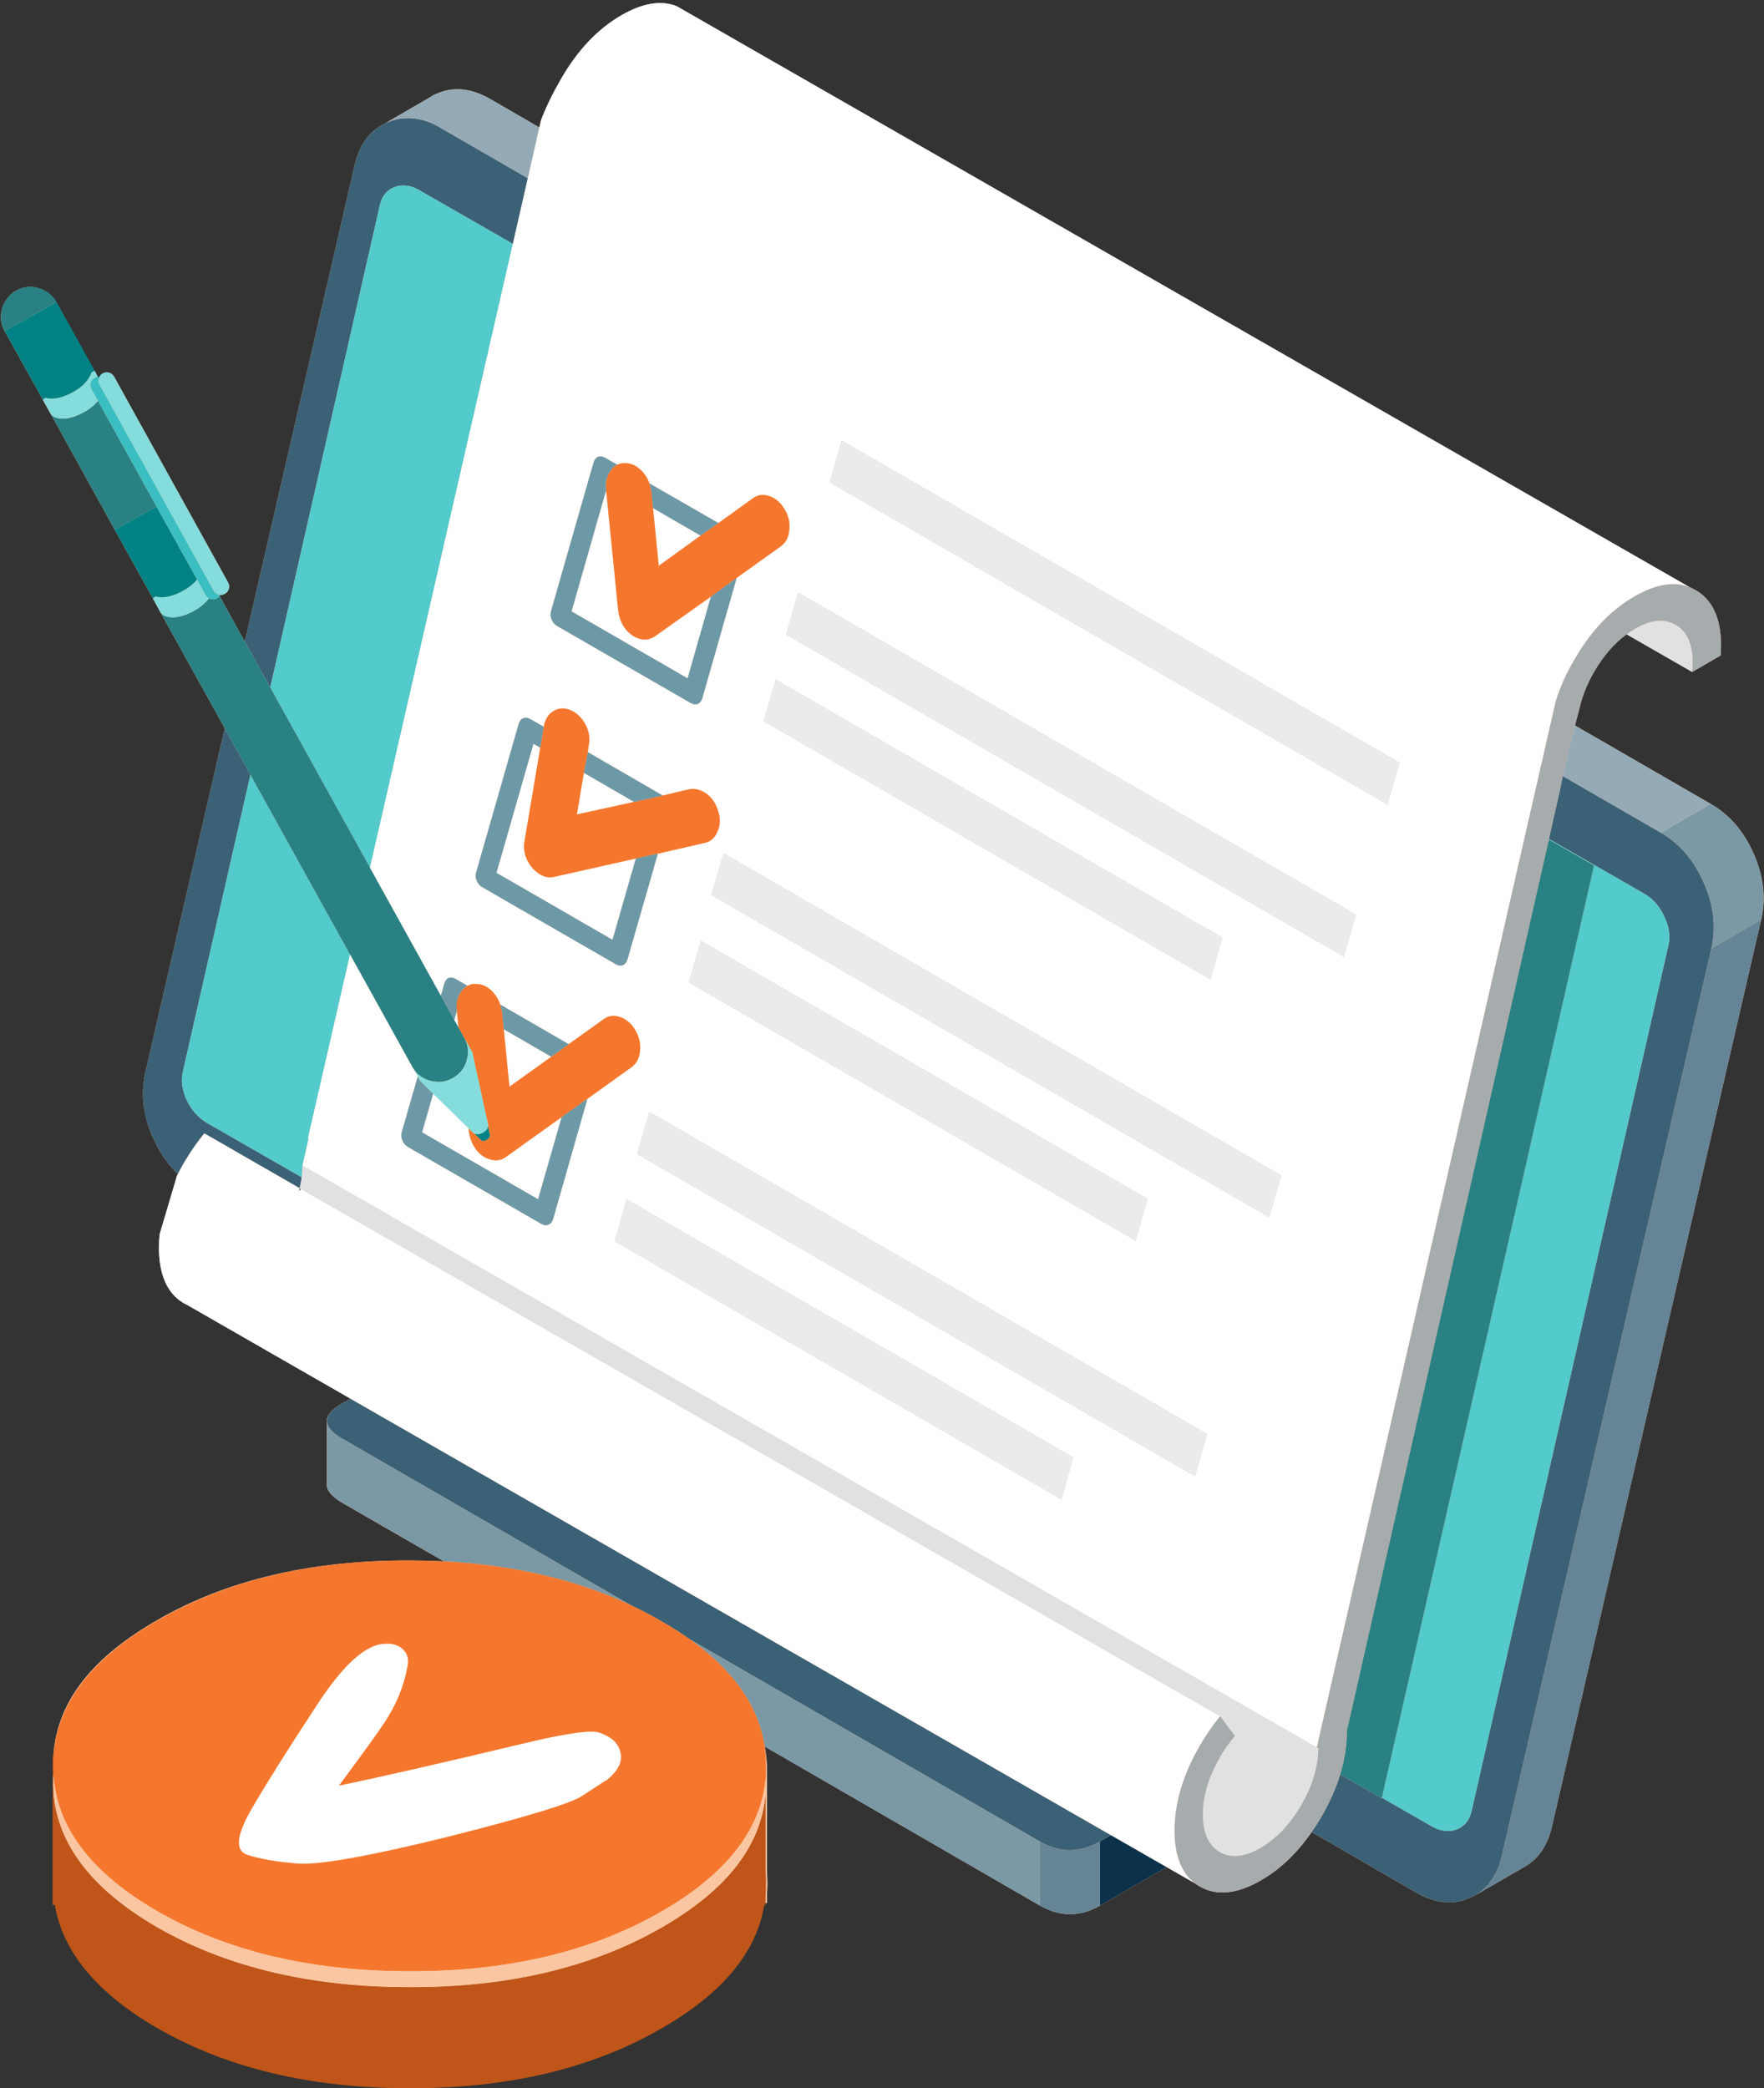 <?xml version="1.0" encoding="UTF-8"?><svg xmlns="http://www.w3.org/2000/svg" xmlns:xlink="http://www.w3.org/1999/xlink" height="474.0" preserveAspectRatio="xMidYMid meet" version="1.0" viewBox="-0.2 -0.7 400.6 474.0" width="400.6" zoomAndPan="magnify"><rect x="-0.2" y="-0.7" width="400.6" height="474.0" fill="#333333" stroke="none"/><defs><clipPath id="a"><path d="M 0 0 L 400.32 0 L 400.32 473.34 L 0 473.34 Z M 0 0"/></clipPath><clipPath id="b"><path d="M 74 181 L 400.32 181 L 400.32 432 L 74 432 Z M 74 181"/></clipPath><clipPath id="c"><path d="M 11 397 L 174 397 L 174 473.34 L 11 473.34 Z M 11 397"/></clipPath></defs><g><g clip-path="url(#a)"><path d="M 398.098 193.188 C 395.863 188.055 392.598 184.258 388.297 181.789 L 357.473 163.988 C 358.195 161.195 358.57 159.766 358.598 159.688 C 359.195 157.121 360.266 154.508 361.797 151.84 C 363.898 148.207 366.363 145.355 369.195 143.289 L 384.098 151.84 L 390.547 148.09 C 390.613 147.391 390.648 146.672 390.648 145.938 C 390.648 139.707 388.73 135.488 384.898 133.289 C 384.43 133.023 383.965 132.789 383.496 132.59 L 153.449 0.688 C 149.914 -0.68 145.781 -0.012 141.047 2.688 C 135.613 5.789 130.996 10.641 127.199 17.238 C 125.363 20.406 123.863 23.488 122.699 26.488 L 122.297 28.238 L 111.148 21.789 C 106.883 19.32 102.848 18.906 99.047 20.539 C 98.648 20.703 98.266 20.891 97.898 21.09 C 97.73 21.188 97.582 21.289 97.449 21.391 L 87.273 27.289 C 87.211 27.328 87.145 27.371 87.074 27.414 L 86.996 27.438 L 86.797 27.539 C 86.73 27.57 86.664 27.605 86.598 27.641 C 83.43 29.406 81.348 32.453 80.348 36.789 L 55.398 144.938 L 49.648 134.59 C 49.715 134.523 49.766 134.438 49.797 134.34 C 50.164 134.371 50.516 134.289 50.848 134.09 C 51.316 133.855 51.613 133.488 51.746 132.988 C 51.914 132.488 51.863 132.008 51.598 131.539 L 25.699 84.789 C 25.43 84.355 25.047 84.055 24.547 83.891 C 24.047 83.758 23.566 84.055 23.098 84.289 C 22.766 84.488 22.531 84.34 22.398 85.34 C 22.297 85.34 22.18 85.34 22.047 85.34 L 21.297 83.688 L 12.648 68.016 C 11.746 66.414 10.398 65.285 8.598 64.75 C 6.832 64.219 5.133 64.371 3.5 65.27 C 1.898 66.172 0.832 67.523 0.297 69.355 C -0.234 71.152 -0.051 72.848 0.848 74.445 L 9.5 89.992 L 11.246 93.141 L 25.848 119.539 L 34.496 135.09 L 36.199 138.238 L 50.848 164.641 L 32.848 242.59 C 31.715 247.422 32.266 252.391 34.496 257.488 C 35.973 260.832 37.875 263.609 40.199 265.812 C 40.133 265.941 40.066 266.066 39.996 266.188 L 36.047 279.516 C 35.949 280.512 35.898 281.504 35.898 282.488 C 35.898 288.121 37.449 292.121 40.547 294.488 C 40.883 294.723 41.23 294.953 41.598 295.188 C 41.664 295.223 41.746 295.254 41.848 295.289 C 41.949 295.355 42.047 295.406 42.148 295.438 L 79.398 316.812 L 77.422 317.938 C 75.156 319.238 74 320.555 74 321.891 L 74 336.34 C 74 337.672 75.125 339.023 77.422 340.391 L 100.586 353.738 C 98.047 353.613 95.469 353.547 92.844 353.539 C 70.574 353.473 51.527 357.863 35.695 366.965 C 20.863 375.434 12.949 385.34 11.949 397.34 L 12 397.34 L 12 431.34 L 12.246 431.34 C 14.082 442.34 21.832 451.559 35.496 459.488 C 51.297 468.59 70.383 473.238 92.746 473.238 C 115.113 473.305 134.199 468.641 149.996 459.539 C 163.832 451.605 171.613 442.34 173.348 431.34 L 174 431.34 L 174 429.391 C 174 428.523 174.102 427.688 174.102 426.891 C 174.102 426.023 174 425.141 174 424.238 L 174 406.488 C 174 405.621 174 404.773 174 403.938 C 174 403.34 174 402.738 174 402.141 C 174 401.539 174 400.938 174 400.34 C 174 399.371 173.84 398.453 173.773 397.59 C 173.723 396.988 173.594 396.387 173.512 395.789 L 235.98 431.891 C 240.547 434.488 245.078 434.488 249.613 431.891 L 264.754 423.141 L 271.199 426.84 C 271.535 427.105 271.883 427.34 272.25 427.539 C 276.082 429.738 280.699 429.289 286.098 426.188 C 290.465 423.695 294.32 420.027 297.676 415.188 L 321.445 428.938 C 325.715 431.406 329.746 431.805 333.547 430.141 C 334.047 429.938 334.531 429.703 334.996 429.438 L 335.195 429.34 L 345.648 423.289 C 349.016 421.523 351.215 418.406 352.246 413.938 L 399.746 208.09 C 400.883 203.289 400.332 198.32 398.098 193.188" fill="#fac6a1" fill-rule="evenodd"/></g><g><path d="M 252.098 415.891 L 264.746 423.141 L 249.598 431.891 L 249.598 417.34 L 252.098 415.891" fill="#0c314a" fill-rule="evenodd"/></g><g><path d="M 67.848 269.039 L 68.199 269.238 C 67.996 269.406 67.816 269.57 67.648 269.738 C 67.715 269.504 67.781 269.273 67.848 269.039 Z M 79.398 316.812 L 252.098 415.891 L 249.598 417.34 C 245.062 419.938 240.516 419.938 235.945 417.34 L 156.422 371.414 C 154.48 370.035 152.371 368.691 150.098 367.391 C 147.797 366.055 145.434 364.812 142.996 363.664 L 77.449 325.84 C 75.215 324.539 74.082 323.238 74.047 321.938 L 74.047 321.891 C 74.047 320.555 75.18 319.238 77.449 317.938 Z M 376.996 188.34 C 381.266 190.805 384.516 194.605 386.746 199.738 C 388.98 204.84 389.547 209.805 388.445 214.641 L 340.898 420.488 C 340.562 422.023 340.082 423.391 339.445 424.59 C 338.383 426.59 336.965 428.172 335.195 429.34 L 334.996 429.438 C 334.531 429.703 334.047 429.938 333.547 430.141 C 329.746 431.805 325.715 431.406 321.445 428.938 L 297.672 415.188 C 298.441 414.086 299.184 412.922 299.898 411.688 C 301.777 408.453 303.191 405.262 304.148 402.113 L 313.598 407.539 L 313.621 407.391 L 324.945 413.891 C 326.945 415.023 328.832 415.254 330.598 414.59 C 332.363 413.922 333.496 412.539 333.996 410.438 L 378.695 213.891 C 379.164 211.789 378.848 209.605 377.746 207.34 C 376.68 205.008 375.148 203.273 373.148 202.141 L 351.547 189.738 L 354.148 178.238 C 354.266 177.52 354.449 176.594 354.695 175.465 Z M 50.848 164.641 L 56.672 175.164 L 41.348 242.488 C 40.848 244.59 41.133 246.773 42.199 249.039 C 43.297 251.34 44.848 253.07 46.848 254.238 L 68.324 266.562 C 68.215 267.387 68.055 268.211 67.848 269.039 L 46.199 256.59 C 44.566 258.59 43.031 260.805 41.598 263.238 C 41.5 263.406 41.402 263.574 41.297 263.738 C 40.914 264.438 40.547 265.129 40.199 265.812 C 37.875 263.609 35.973 260.832 34.496 257.488 C 32.266 252.391 31.715 247.422 32.848 242.59 Z M 55.398 144.938 L 80.348 36.789 C 81.348 32.453 83.43 29.406 86.598 27.641 C 86.664 27.605 86.73 27.57 86.797 27.539 L 86.996 27.438 L 87.074 27.414 C 87.145 27.371 87.211 27.328 87.273 27.289 C 87.418 27.215 87.559 27.148 87.699 27.09 C 89.465 26.32 91.281 26.008 93.148 26.141 C 95.316 26.238 97.531 26.953 99.797 28.289 L 119.672 39.766 L 116.273 54.664 L 95.047 42.488 C 93.047 41.32 91.148 41.09 89.348 41.789 C 87.613 42.453 86.516 43.84 86.047 45.938 L 61.172 155.363 L 55.398 144.938" fill="#3b6176" fill-rule="evenodd"/></g><g clip-path="url(#b)"><path d="M 142.996 363.664 C 130.645 357.891 116.512 354.582 100.598 353.738 L 77.449 340.391 C 75.148 339.023 74.016 337.672 74.047 336.34 L 74.047 321.938 C 74.082 323.238 75.215 324.539 77.449 325.84 Z M 173.449 395.789 C 172.09 386.637 166.414 378.512 156.422 371.414 L 235.945 417.34 L 235.945 431.891 Z M 388.445 214.641 C 389.547 209.805 388.98 204.84 386.746 199.738 C 384.516 194.605 381.266 190.805 376.996 188.34 L 388.297 181.789 C 392.598 184.258 395.863 188.055 398.098 193.188 C 400.332 198.32 400.883 203.289 399.746 208.09 L 388.445 214.641" fill="#7b98a5" fill-rule="evenodd"/></g><g><path d="M 235.945 431.891 L 235.945 417.34 C 240.516 419.938 245.062 419.938 249.598 417.34 L 249.598 431.891 C 245.062 434.488 240.516 434.488 235.945 431.891 Z M 335.195 429.34 C 336.965 428.172 338.383 426.59 339.445 424.59 C 340.082 423.391 340.562 422.023 340.898 420.488 L 388.445 214.641 L 399.746 208.09 L 352.246 413.938 C 351.215 418.406 349.016 421.523 345.648 423.289 L 335.195 429.34" fill="#658496" fill-rule="evenodd"/></g><g><path d="M 388.297 181.789 L 376.996 188.34 L 354.695 175.465 C 355.137 173.402 355.785 170.66 356.648 167.238 C 356.965 166.008 357.238 164.926 357.473 163.988 Z M 119.672 39.766 L 99.797 28.289 C 97.531 26.953 95.316 26.238 93.148 26.141 C 91.281 26.008 89.465 26.32 87.699 27.09 C 87.559 27.148 87.418 27.215 87.273 27.289 L 97.449 21.391 C 97.582 21.289 97.73 21.188 97.898 21.09 C 98.266 20.891 98.648 20.703 99.047 20.539 C 102.848 18.906 106.883 19.32 111.148 21.789 L 122.297 28.238 L 119.672 39.766" fill="#94abb7" fill-rule="evenodd"/></g><g><path d="M 313.621 407.391 L 361.797 195.789 L 351.523 189.891 L 351.547 189.738 L 373.148 202.141 C 375.148 203.273 376.68 205.008 377.746 207.34 C 378.848 209.605 379.164 211.789 378.695 213.891 L 333.996 410.438 C 333.496 412.539 332.363 413.922 330.598 414.59 C 328.832 415.254 326.945 415.023 324.945 413.891 Z M 68.496 263.891 C 68.496 264.777 68.441 265.668 68.324 266.562 L 46.848 254.238 C 44.848 253.07 43.297 251.34 42.199 249.039 C 41.133 246.773 40.848 244.59 41.348 242.488 L 56.672 175.164 L 79.297 215.988 L 69.746 257.641 L 69.898 257.738 Z M 83.824 196.266 L 61.172 155.363 L 86.047 45.938 C 86.516 43.84 87.613 42.453 89.348 41.789 C 91.148 41.09 93.047 41.32 95.047 42.488 L 116.273 54.664 L 83.824 196.266" fill="#53cacc" fill-rule="evenodd"/></g><g><path d="M 304.148 402.113 C 305.148 398.84 305.648 395.617 305.648 392.438 C 305.648 392.371 305.648 392.305 305.648 392.238 L 351.523 189.891 L 361.797 195.789 L 313.621 407.391 L 313.598 407.539 Z M 12.648 67.891 L 0.848 74.438 C -0.051 72.84 -0.234 71.141 0.297 69.34 C 0.832 67.508 1.898 66.141 3.5 65.238 C 5.133 64.34 6.832 64.156 8.598 64.688 C 10.398 65.223 11.746 66.289 12.648 67.891 Z M 11.246 93.141 C 11.715 93.938 12.68 94.34 14.148 94.34 C 15.648 94.273 17.199 93.789 18.797 92.891 C 20.164 92.156 21.246 91.289 22.047 90.289 L 35.348 114.289 L 25.848 119.539 Z M 105.348 235.09 C 106.148 236.656 106.297 238.289 105.797 239.988 C 105.59 240.742 105.281 241.418 104.871 242.016 C 104.305 242.84 103.547 243.516 102.598 244.039 C 101.43 244.695 100.215 244.98 98.949 244.891 C 98.469 244.855 97.984 244.773 97.496 244.641 C 96.441 244.352 95.543 243.875 94.797 243.215 C 94.434 242.891 94.109 242.523 93.824 242.113 C 93.672 241.902 93.531 241.676 93.398 241.438 L 79.297 215.988 L 56.672 175.164 L 50.848 164.641 L 36.199 138.238 C 36.699 139.039 37.68 139.438 39.148 139.438 C 40.648 139.371 42.199 138.891 43.797 137.988 C 45.266 137.188 46.414 136.238 47.246 135.141 C 47.383 135.207 47.496 135.258 47.598 135.289 C 48.098 135.422 48.582 135.371 49.047 135.141 C 49.281 134.973 49.48 134.789 49.648 134.59 L 55.398 144.938 L 61.172 155.363 L 83.824 196.266 L 99.922 225.312 L 102.973 230.812 L 103.922 232.516 L 105.348 235.09" fill="#298183" fill-rule="evenodd"/></g><g><path d="M 91.449 373.84 C 92.383 374.805 92.68 376.055 92.348 377.59 C 91.547 382.09 89.766 386.406 86.996 390.539 C 85.297 393.07 81.898 397.773 76.797 404.641 C 86.43 402.641 100.23 399.488 118.199 395.188 C 128.297 392.754 134.23 391.906 135.996 392.641 C 138.664 393.57 140.215 394.988 140.648 396.891 C 141.113 398.488 140.73 400.039 139.496 401.539 C 138.633 402.539 137.93 403.203 137.398 403.539 L 137.297 403.539 C 136.363 404.141 134.547 405.32 131.848 407.09 C 129.082 408.82 118.812 411.922 101.047 416.391 C 83.316 420.754 72.066 422.738 67.297 422.34 C 62.465 421.938 58.664 421.273 55.898 420.34 C 53.133 419.371 53.465 415.922 56.898 409.988 C 60.332 404.09 65.148 396.422 71.348 386.988 C 77.48 377.422 82.766 372.57 87.199 372.438 C 89.031 372.305 90.449 372.773 91.449 373.84 Z M 114.199 232.938 L 124.996 239.188 L 115.496 245.988 Z M 127.348 252.891 L 121.996 271.539 L 95.648 256.34 L 98.172 247.562 L 106.223 255.438 L 106.297 256.238 C 106.496 257.738 107.047 259.09 107.949 260.289 C 108.883 261.488 109.98 262.238 111.246 262.539 C 112.516 262.871 113.664 262.672 114.699 261.938 Z M 102.973 230.812 L 103.547 228.84 L 103.922 232.516 Z M 257.695 280.938 L 260.398 271.438 L 158.949 212.84 L 156.246 222.34 Z M 288.047 275.641 L 290.797 266.141 L 164.098 192.988 L 161.348 202.488 Z M 271.195 334.438 L 273.945 324.84 L 147.246 251.688 L 144.496 261.289 Z M 240.848 339.688 L 243.547 330.141 L 142.098 271.539 L 139.398 281.09 Z M 190.949 99.289 L 188.199 108.789 L 314.898 181.938 L 317.648 172.438 Z M 175.949 153.539 L 173.246 163.039 L 274.695 221.641 L 277.398 212.141 Z M 181.047 133.789 L 178.297 143.34 L 304.996 216.488 L 307.746 206.938 Z M 132.398 174.738 L 143.797 181.34 L 130.797 184.188 Z M 122.496 169.039 L 118.949 190.039 C 118.648 191.438 118.797 192.855 119.398 194.289 C 120.062 195.723 120.996 196.84 122.199 197.641 C 123.363 198.406 124.531 198.641 125.699 198.34 L 144.199 194.188 L 138.898 212.641 L 112.547 197.438 L 120.949 168.141 Z M 148.098 114.641 L 158.898 120.891 L 149.398 127.738 Z M 123.297 164.289 L 120.246 162.539 C 119.68 162.207 119.133 162.141 118.598 162.34 C 118.133 162.539 117.797 162.957 117.598 163.59 L 107.949 197.289 C 107.746 197.922 107.781 198.555 108.047 199.188 C 108.312 199.855 108.73 200.355 109.297 200.688 L 139.648 218.188 C 140.215 218.523 140.766 218.59 141.297 218.391 C 141.766 218.156 142.098 217.723 142.297 217.09 L 149.199 193.09 L 159.848 190.641 C 161.18 190.371 162.148 189.508 162.746 188.039 C 163.383 186.672 163.43 185.141 162.898 183.438 C 162.5 182.082 161.855 180.977 160.973 180.113 C 160.746 179.887 160.504 179.68 160.246 179.488 C 159.551 178.996 158.859 178.672 158.172 178.516 C 157.508 178.352 156.852 178.344 156.199 178.488 L 150.297 179.891 L 133.297 170.039 L 133.496 168.539 C 133.82 166.992 133.613 165.477 132.871 163.988 C 132.848 163.938 132.824 163.891 132.797 163.84 C 131.965 162.273 130.848 161.172 129.449 160.539 C 128.359 160.082 127.352 160 126.422 160.289 C 126.121 160.387 125.828 160.52 125.547 160.688 C 124.383 161.355 123.633 162.508 123.297 164.141 Z M 161.246 134.738 L 155.949 153.289 L 129.598 138.09 L 137.449 110.59 L 140.199 137.988 C 140.398 139.523 140.949 140.891 141.848 142.09 C 142.781 143.258 143.883 144.008 145.148 144.34 C 146.414 144.641 147.547 144.438 148.547 143.738 Z M 147.297 109.039 C 146.965 108.105 146.465 107.258 145.797 106.488 C 144.664 105.188 143.383 104.508 141.949 104.438 C 141.215 104.406 140.562 104.523 139.996 104.789 L 137.246 103.238 C 136.68 102.906 136.133 102.82 135.598 102.988 C 135.133 103.223 134.797 103.656 134.598 104.289 L 124.949 137.988 C 124.746 138.621 124.781 139.258 125.047 139.891 C 125.312 140.555 125.73 141.055 126.297 141.391 L 156.648 158.891 C 157.215 159.223 157.766 159.289 158.297 159.09 C 158.766 158.855 159.098 158.422 159.297 157.789 L 167.098 130.488 L 177.148 123.289 C 178.246 122.488 178.883 121.289 179.047 119.688 C 179.246 118.023 178.898 116.438 177.996 114.938 C 177.133 113.438 175.98 112.438 174.547 111.938 C 173.113 111.438 171.848 111.605 170.746 112.438 L 162.949 118.039 Z M 68.199 269.238 L 276.898 388.891 C 275.266 390.891 273.715 393.141 272.246 395.641 C 271.52 396.895 270.863 398.145 270.273 399.391 C 269.094 401.898 268.191 404.383 267.57 406.84 C 267.566 406.883 267.559 406.926 267.547 406.965 C 266.883 409.613 266.547 412.238 266.547 414.84 C 266.547 417.41 266.871 419.645 267.523 421.539 C 268.289 423.785 269.512 425.555 271.195 426.84 L 264.746 423.141 L 252.098 415.891 L 79.398 316.812 L 42.148 295.438 C 42.047 295.406 41.949 295.355 41.848 295.289 C 41.746 295.254 41.664 295.223 41.598 295.188 C 41.23 294.953 40.883 294.723 40.547 294.488 C 37.449 292.121 35.898 288.121 35.898 282.488 C 35.898 281.504 35.949 280.512 36.047 279.516 L 39.996 266.188 C 40.066 266.066 40.133 265.941 40.199 265.812 C 40.547 265.129 40.914 264.438 41.297 263.738 C 41.402 263.574 41.5 263.406 41.598 263.238 C 43.031 260.805 44.566 258.59 46.199 256.59 L 67.848 269.039 C 67.781 269.273 67.715 269.504 67.648 269.738 C 67.816 269.57 67.996 269.406 68.199 269.238 Z M 298.848 395.988 L 68.496 263.891 L 69.898 257.738 L 69.746 257.641 L 79.297 215.988 L 93.398 241.438 C 93.531 241.676 93.672 241.902 93.824 242.113 L 94.672 243.641 L 91.047 256.289 C 90.848 256.891 90.883 257.488 91.148 258.09 C 91.414 258.789 91.832 259.305 92.398 259.641 L 122.746 277.141 C 123.312 277.473 123.863 277.523 124.398 277.289 C 124.863 277.09 125.199 276.688 125.398 276.09 L 133.199 248.738 L 143.246 241.539 C 143.82 241.125 144.262 240.598 144.574 239.965 C 144.875 239.367 145.066 238.676 145.148 237.891 C 145.312 236.258 144.965 234.688 144.098 233.188 C 143.23 231.688 142.082 230.688 140.648 230.188 C 139.215 229.688 137.949 229.855 136.848 230.688 L 128.949 236.34 L 113.398 227.34 C 113.062 226.34 112.562 225.457 111.898 224.688 C 110.766 223.391 109.48 222.723 108.047 222.688 C 107.281 222.59 106.598 222.723 105.996 223.09 L 103.297 221.539 C 102.73 221.207 102.199 221.121 101.699 221.289 C 101.199 221.523 100.863 221.957 100.699 222.59 L 99.922 225.312 L 83.824 196.266 L 116.273 54.664 L 119.672 39.766 L 122.297 28.238 L 122.699 26.488 C 123.863 23.488 125.363 20.406 127.199 17.238 C 130.996 10.641 135.613 5.789 141.047 2.688 C 145.781 -0.012 149.914 -0.68 153.449 0.688 L 383.496 132.59 C 379.996 131.223 375.863 131.906 371.098 134.641 C 368.531 136.105 366.133 137.973 363.898 140.238 C 361.465 142.738 359.266 145.707 357.297 149.141 C 355.43 152.305 354.031 155.438 353.098 158.539 L 298.848 395.988" fill="#fff" fill-rule="evenodd"/></g><g><path d="M 369.195 143.289 C 369.797 142.855 370.43 142.438 371.098 142.039 C 374.695 139.938 377.781 139.641 380.348 141.141 C 382.914 142.605 384.195 145.422 384.195 149.59 C 384.195 150.355 384.164 151.105 384.098 151.84 Z M 276.898 388.891 L 68.199 269.238 L 67.848 269.039 C 68.055 268.211 68.215 267.387 68.324 266.562 C 68.441 265.668 68.496 264.777 68.496 263.891 L 298.848 395.988 L 299.195 396.141 C 299.188 397.133 299.113 398.133 298.973 399.141 C 298.484 402.359 297.277 405.66 295.348 409.039 C 294.613 410.293 293.84 411.453 293.023 412.516 C 290.98 415.195 288.672 417.289 286.098 418.789 C 282.465 420.891 279.363 421.203 276.797 419.738 C 275.848 419.184 275.07 418.441 274.473 417.516 C 273.457 415.941 272.945 413.836 272.945 411.188 C 272.945 408.484 273.488 405.727 274.57 402.914 C 274.68 402.633 274.797 402.348 274.922 402.062 C 275.438 400.816 276.062 399.559 276.797 398.289 C 277.832 396.453 278.98 394.82 280.246 393.391 L 276.898 388.891" fill="#e0e1e2" fill-rule="evenodd"/></g><g><path d="M 271.195 426.84 C 269.512 425.555 268.289 423.785 267.523 421.539 C 266.871 419.645 266.547 417.41 266.547 414.84 C 266.547 412.238 266.883 409.613 267.547 406.965 C 267.559 406.926 267.566 406.883 267.57 406.84 C 268.191 404.383 269.094 401.898 270.273 399.391 C 270.863 398.145 271.52 396.895 272.246 395.641 C 273.715 393.141 275.266 390.891 276.898 388.891 L 280.246 393.391 C 278.98 394.82 277.832 396.453 276.797 398.289 C 276.062 399.559 275.438 400.816 274.922 402.062 C 274.797 402.348 274.68 402.633 274.57 402.914 C 273.488 405.727 272.945 408.484 272.945 411.188 C 272.945 413.836 273.457 415.941 274.473 417.516 C 275.07 418.441 275.848 419.184 276.797 419.738 C 279.363 421.203 282.465 420.891 286.098 418.789 C 288.672 417.289 290.98 415.195 293.023 412.516 C 293.84 411.453 294.613 410.293 295.348 409.039 C 297.277 405.66 298.484 402.359 298.973 399.141 C 299.113 398.133 299.188 397.133 299.195 396.141 L 298.848 395.988 L 353.098 158.539 C 354.031 155.438 355.43 152.305 357.297 149.141 C 359.266 145.707 361.465 142.738 363.898 140.238 C 366.133 137.973 368.531 136.105 371.098 134.641 C 375.863 131.906 379.996 131.223 383.496 132.59 C 383.965 132.789 384.43 133.023 384.898 133.289 C 388.73 135.488 390.648 139.707 390.648 145.938 C 390.648 146.672 390.613 147.391 390.547 148.09 L 384.098 151.84 C 384.164 151.105 384.195 150.355 384.195 149.59 C 384.195 145.422 382.914 142.605 380.348 141.141 C 377.781 139.641 374.695 139.938 371.098 142.039 C 370.43 142.438 369.797 142.855 369.195 143.289 C 366.363 145.355 363.898 148.207 361.797 151.84 C 360.266 154.508 359.195 157.121 358.598 159.688 C 358.57 159.766 358.195 161.195 357.473 163.988 C 357.238 164.926 356.965 166.008 356.648 167.238 C 355.785 170.66 355.137 173.402 354.695 175.465 C 354.449 176.594 354.266 177.52 354.148 178.238 L 351.547 189.738 L 351.523 189.891 L 305.648 392.238 C 305.648 392.305 305.648 392.371 305.648 392.438 C 305.648 395.617 305.148 398.84 304.148 402.113 C 303.191 405.262 301.777 408.453 299.898 411.688 C 299.184 412.922 298.441 414.086 297.672 415.188 C 294.32 420.027 290.461 423.695 286.098 426.188 C 280.695 429.289 276.082 429.738 272.246 427.539 C 271.883 427.34 271.531 427.105 271.195 426.84" fill="#a6abad" fill-rule="evenodd"/></g><g><path d="M 240.848 339.688 L 139.398 281.09 L 142.098 271.539 L 243.547 330.141 Z M 271.195 334.438 L 144.496 261.289 L 147.246 251.688 L 273.945 324.84 Z M 288.047 275.641 L 161.348 202.488 L 164.098 192.988 L 290.797 266.141 Z M 257.695 280.938 L 156.246 222.34 L 158.949 212.84 L 260.398 271.438 Z M 181.047 133.789 L 307.746 206.938 L 304.996 216.488 L 178.297 143.34 Z M 175.949 153.539 L 277.398 212.141 L 274.695 221.641 L 173.246 163.039 Z M 190.949 99.289 L 317.648 172.438 L 314.898 181.938 L 188.199 108.789 L 190.949 99.289" fill="#eaebec" fill-rule="evenodd"/></g><g><path d="M 91.449 373.84 C 90.449 372.773 89.031 372.305 87.199 372.438 C 82.766 372.57 77.48 377.422 71.348 386.988 C 65.148 396.422 60.332 404.09 56.898 409.988 C 53.465 415.922 53.133 419.371 55.898 420.34 C 58.664 421.273 62.465 421.938 67.297 422.34 C 72.066 422.738 83.316 420.754 101.047 416.391 C 118.812 411.922 129.082 408.82 131.848 407.09 C 134.547 405.32 136.363 404.141 137.297 403.539 L 137.398 403.539 C 137.93 403.203 138.633 402.539 139.496 401.539 C 140.73 400.039 141.113 398.488 140.648 396.891 C 140.215 394.988 138.664 393.57 135.996 392.641 C 134.23 391.906 128.297 392.754 118.199 395.188 C 100.23 399.488 86.43 402.641 76.797 404.641 C 81.898 397.773 85.297 393.07 86.996 390.539 C 89.766 386.406 91.547 382.09 92.348 377.59 C 92.68 376.055 92.383 374.805 91.449 373.84 Z M 149.199 193.09 L 144.199 194.188 L 125.699 198.34 C 124.531 198.641 123.363 198.406 122.199 197.641 C 120.996 196.84 120.062 195.723 119.398 194.289 C 118.797 192.855 118.648 191.438 118.949 190.039 L 122.496 169.039 L 123.297 164.289 L 123.297 164.141 C 123.633 162.508 124.383 161.355 125.547 160.688 C 125.828 160.52 126.121 160.387 126.422 160.289 C 127.352 160 128.359 160.082 129.449 160.539 C 130.848 161.172 131.965 162.273 132.797 163.84 C 132.824 163.891 132.848 163.938 132.871 163.988 C 133.613 165.477 133.82 166.992 133.496 168.539 L 133.297 170.039 L 132.398 174.738 L 130.797 184.188 L 143.797 181.34 L 150.297 179.891 L 156.199 178.488 C 156.852 178.344 157.508 178.352 158.172 178.516 C 158.859 178.672 159.551 178.996 160.246 179.488 C 160.504 179.68 160.746 179.887 160.973 180.113 C 161.855 180.977 162.5 182.082 162.898 183.438 C 163.43 185.141 163.383 186.672 162.746 188.039 C 162.148 189.508 161.18 190.371 159.848 190.641 Z M 148.098 114.641 L 149.398 127.738 L 158.898 120.891 L 162.949 118.039 L 170.746 112.438 C 171.848 111.605 173.113 111.438 174.547 111.938 C 175.98 112.438 177.133 113.438 177.996 114.938 C 178.898 116.438 179.246 118.023 179.047 119.688 C 178.883 121.289 178.246 122.488 177.148 123.289 L 167.098 130.488 L 161.371 134.664 L 161.246 134.738 L 148.547 143.738 C 147.547 144.438 146.414 144.641 145.148 144.34 C 143.883 144.008 142.781 143.258 141.848 142.09 C 140.949 140.891 140.398 139.523 140.199 137.988 L 137.449 110.59 L 137.398 110.238 C 137.344 109.566 137.379 108.941 137.496 108.363 C 137.66 107.492 138.012 106.715 138.547 106.039 C 138.949 105.438 139.43 105.023 139.996 104.789 C 140.562 104.523 141.215 104.406 141.949 104.438 C 143.383 104.508 144.664 105.188 145.797 106.488 C 146.465 107.258 146.965 108.105 147.297 109.039 C 147.465 109.57 147.613 110.207 147.746 110.938 Z M 156.422 371.414 C 166.414 378.512 172.09 386.637 173.449 395.789 C 173.531 396.387 173.598 396.988 173.648 397.59 C 173.715 398.453 173.746 399.371 173.746 400.34 C 173.746 400.938 173.746 401.539 173.746 402.141 C 173.016 414.172 165.098 424.539 149.996 433.238 C 134.199 442.34 115.113 446.855 92.746 446.789 C 70.383 446.789 51.297 442.238 35.496 433.141 C 20.465 424.438 12.613 414.07 11.949 402.039 C 11.883 401.371 11.848 400.688 11.848 399.988 C 11.848 399.188 11.883 398.391 11.949 397.59 C 12.949 385.723 20.863 375.555 35.699 367.09 C 51.531 357.988 70.582 353.473 92.848 353.539 C 95.477 353.547 98.059 353.613 100.598 353.738 C 116.512 354.582 130.645 357.891 142.996 363.664 C 145.434 364.812 147.797 366.055 150.098 367.391 C 152.371 368.691 154.48 370.035 156.422 371.414 Z M 124.996 239.188 L 128.949 236.34 L 136.848 230.688 C 137.949 229.855 139.215 229.688 140.648 230.188 C 142.082 230.688 143.23 231.688 144.098 233.188 C 144.965 234.688 145.312 236.258 145.148 237.891 C 145.066 238.676 144.875 239.367 144.574 239.965 C 144.262 240.598 143.82 241.125 143.246 241.539 L 133.199 248.738 L 127.348 252.891 L 114.699 261.938 C 113.664 262.672 112.516 262.871 111.246 262.539 C 109.98 262.238 108.883 261.488 107.949 260.289 C 107.047 259.09 106.496 257.738 106.297 256.238 L 106.223 255.438 L 107.297 256.488 C 107.363 256.59 107.449 256.641 107.547 256.641 L 109.047 258.09 C 109.18 258.223 109.363 258.289 109.598 258.289 C 109.863 258.254 110.113 258.172 110.348 258.039 C 110.582 257.938 110.766 257.773 110.898 257.539 C 111.062 257.34 111.113 257.141 111.047 256.938 L 110.648 255.039 C 110.68 254.871 110.68 254.738 110.648 254.641 L 107.047 238.141 L 105.348 235.09 L 103.922 232.516 L 103.547 228.84 L 103.496 228.488 C 103.363 226.789 103.746 225.371 104.648 224.238 C 105.016 223.707 105.465 223.32 105.996 223.09 C 106.598 222.723 107.281 222.59 108.047 222.688 C 109.48 222.723 110.766 223.391 111.898 224.688 C 112.562 225.457 113.062 226.34 113.398 227.34 C 113.598 227.906 113.746 228.523 113.848 229.188 L 114.199 232.938 L 115.496 245.988 L 124.996 239.188" fill="#f5772d" fill-rule="evenodd"/></g><g><path d="M 133.297 170.039 L 150.297 179.891 L 143.797 181.34 L 132.398 174.738 Z M 137.449 110.59 L 129.598 138.09 L 155.949 153.289 L 161.246 134.738 L 161.371 134.664 L 167.098 130.488 L 159.297 157.789 C 159.098 158.422 158.766 158.855 158.297 159.09 C 157.766 159.289 157.215 159.223 156.648 158.891 L 126.297 141.391 C 125.73 141.055 125.312 140.555 125.047 139.891 C 124.781 139.258 124.746 138.621 124.949 137.988 L 134.598 104.289 C 134.797 103.656 135.133 103.223 135.598 102.988 C 136.133 102.82 136.68 102.906 137.246 103.238 L 139.996 104.789 C 139.43 105.023 138.949 105.438 138.547 106.039 C 138.012 106.715 137.66 107.492 137.496 108.363 C 137.379 108.941 137.344 109.566 137.398 110.238 Z M 123.297 164.289 L 122.496 169.039 L 120.949 168.141 L 112.547 197.438 L 138.898 212.641 L 144.199 194.188 L 149.199 193.09 L 142.297 217.09 C 142.098 217.723 141.766 218.156 141.297 218.391 C 140.766 218.59 140.215 218.523 139.648 218.188 L 109.297 200.688 C 108.73 200.355 108.312 199.855 108.047 199.188 C 107.781 198.555 107.746 197.922 107.949 197.289 L 117.598 163.59 C 117.797 162.957 118.133 162.539 118.598 162.34 C 119.133 162.141 119.68 162.207 120.246 162.539 Z M 148.098 114.641 L 147.746 110.938 C 147.613 110.207 147.465 109.57 147.297 109.039 L 162.949 118.039 L 158.898 120.891 Z M 98.172 247.562 L 95.648 256.34 L 121.996 271.539 L 127.348 252.891 L 133.199 248.738 L 125.398 276.09 C 125.199 276.688 124.863 277.09 124.398 277.289 C 123.863 277.523 123.312 277.473 122.746 277.141 L 92.398 259.641 C 91.832 259.305 91.414 258.789 91.148 258.09 C 90.883 257.488 90.848 256.891 91.047 256.289 L 94.672 243.641 L 95.246 244.688 Z M 124.996 239.188 L 114.199 232.938 L 113.848 229.188 C 113.746 228.523 113.598 227.906 113.398 227.34 L 128.949 236.34 Z M 103.547 228.84 L 102.973 230.812 L 99.922 225.312 L 100.699 222.59 C 100.863 221.957 101.199 221.523 101.699 221.289 C 102.199 221.121 102.73 221.207 103.297 221.539 L 105.996 223.09 C 105.465 223.32 105.016 223.707 104.648 224.238 C 103.746 225.371 103.363 226.789 103.496 228.488 L 103.547 228.84" fill="#6d99a7" fill-rule="evenodd"/></g><g><path d="M 49.797 134.34 C 49.664 134.34 49.547 134.32 49.449 134.289 C 48.949 134.156 48.566 133.855 48.297 133.391 L 22.398 86.641 C 22.133 86.207 22.082 85.723 22.246 85.188 C 22.246 85.055 22.297 84.938 22.398 84.84 C 22.531 84.508 22.766 84.238 23.098 84.039 C 23.566 83.805 24.047 83.758 24.547 83.891 C 25.047 84.055 25.43 84.355 25.699 84.789 L 51.598 131.539 C 51.863 132.008 51.914 132.488 51.746 132.988 C 51.613 133.488 51.316 133.855 50.848 134.09 C 50.516 134.289 50.164 134.371 49.797 134.34 Z M 22.047 90.289 C 21.246 91.289 20.164 92.156 18.797 92.891 C 17.199 93.789 15.648 94.273 14.148 94.34 C 12.68 94.34 11.715 93.938 11.246 93.141 L 9.5 89.988 L 10.199 89.59 C 10.598 89.723 11.082 89.789 11.648 89.789 C 13.148 89.723 14.699 89.238 16.297 88.34 C 17.93 87.473 19.148 86.406 19.949 85.141 C 20.246 84.672 20.465 84.238 20.598 83.84 L 21.297 83.438 L 22.047 84.84 C 21.781 84.84 21.531 84.922 21.297 85.09 C 20.832 85.32 20.531 85.688 20.398 86.188 C 20.266 86.723 20.332 87.207 20.598 87.641 Z M 34.496 135.09 L 35.199 134.688 C 35.598 134.82 36.082 134.891 36.648 134.891 C 38.148 134.82 39.699 134.34 41.297 133.438 C 42.664 132.707 43.746 131.84 44.547 130.84 L 46.496 134.391 C 46.699 134.723 46.949 134.973 47.246 135.141 C 46.414 136.238 45.266 137.188 43.797 137.988 C 42.199 138.891 40.648 139.371 39.148 139.438 C 37.68 139.438 36.699 139.039 36.199 138.238 Z M 98.172 247.562 L 95.246 244.688 L 94.672 243.641 L 93.824 242.113 C 94.109 242.523 94.434 242.891 94.797 243.215 C 95.543 243.875 96.441 244.352 97.496 244.641 C 97.984 244.773 98.469 244.855 98.949 244.891 C 100.215 244.98 101.43 244.695 102.598 244.039 C 103.547 243.516 104.305 242.84 104.871 242.016 C 105.281 241.418 105.59 240.742 105.797 239.988 C 106.297 238.289 106.148 236.656 105.348 235.09 L 107.047 238.141 L 110.648 254.641 C 110.68 254.738 110.68 254.871 110.648 255.039 C 110.613 255.203 110.531 255.406 110.398 255.641 C 110.164 255.973 109.848 256.238 109.449 256.438 C 109.047 256.672 108.664 256.789 108.297 256.789 C 108.031 256.789 107.781 256.738 107.547 256.641 C 107.449 256.641 107.363 256.59 107.297 256.488 L 106.223 255.438 L 98.172 247.562" fill="#85dcdc" fill-rule="evenodd"/></g><g><path d="M 107.547 256.641 C 107.781 256.738 108.031 256.789 108.297 256.789 C 108.664 256.789 109.047 256.672 109.449 256.438 C 109.848 256.238 110.164 255.973 110.398 255.641 C 110.531 255.406 110.613 255.203 110.648 255.039 L 111.047 256.938 C 111.113 257.141 111.062 257.34 110.898 257.539 C 110.766 257.773 110.582 257.938 110.348 258.039 C 110.113 258.172 109.863 258.254 109.598 258.289 C 109.363 258.289 109.18 258.223 109.047 258.09 Z M 0.848 74.438 L 12.648 67.891 L 21.297 83.438 L 20.598 83.84 C 20.465 84.238 20.246 84.672 19.949 85.141 C 19.148 86.406 17.93 87.473 16.297 88.34 C 14.699 89.238 13.148 89.723 11.648 89.789 C 11.082 89.789 10.598 89.723 10.199 89.59 L 9.5 89.988 Z M 25.848 119.539 L 35.348 114.289 L 44.547 130.84 C 43.746 131.84 42.664 132.707 41.297 133.438 C 39.699 134.34 38.148 134.82 36.648 134.891 C 36.082 134.891 35.598 134.82 35.199 134.688 L 34.496 135.09 L 25.848 119.539" fill="#008284" fill-rule="evenodd"/></g><g><path d="M 22.398 84.84 C 22.297 84.938 22.246 85.055 22.246 85.188 C 22.082 85.723 22.133 86.207 22.398 86.641 L 48.297 133.391 C 48.566 133.855 48.949 134.156 49.449 134.289 C 49.547 134.32 49.664 134.34 49.797 134.34 C 49.766 134.438 49.715 134.523 49.648 134.59 C 49.48 134.789 49.281 134.973 49.047 135.141 C 48.582 135.371 48.098 135.422 47.598 135.289 C 47.496 135.258 47.383 135.207 47.246 135.141 C 46.949 134.973 46.699 134.723 46.496 134.391 L 44.547 130.84 L 35.348 114.289 L 22.047 90.289 L 20.598 87.641 C 20.332 87.207 20.266 86.723 20.398 86.188 C 20.531 85.688 20.832 85.32 21.297 85.09 C 21.531 84.922 21.781 84.84 22.047 84.84 C 22.18 84.84 22.297 84.84 22.398 84.84" fill="#3abec1" fill-rule="evenodd"/></g><g clip-path="url(#c)"><path d="M 11.949 397.59 C 11.883 398.391 11.848 399.188 11.848 399.988 C 11.848 400.688 11.883 401.371 11.949 402.039 C 11.883 402.57 11.848 403.105 11.848 403.641 C 11.781 416.57 19.664 427.621 35.496 436.789 C 51.297 445.855 70.383 450.391 92.746 450.391 C 115.113 450.453 134.199 445.953 149.996 436.891 C 164.832 428.391 172.715 418.254 173.648 406.488 L 173.648 424.238 C 173.715 425.141 173.746 426.023 173.746 426.891 C 173.746 427.688 173.715 428.523 173.648 429.391 L 173.648 431.738 L 173.348 431.738 C 171.613 442.504 163.832 451.855 149.996 459.789 C 134.199 468.891 115.113 473.406 92.746 473.34 C 70.383 473.34 51.297 468.789 35.496 459.688 C 21.832 451.758 14.082 442.438 12.246 431.738 L 11.746 431.738 L 11.746 397.59 L 11.949 397.59" fill="#bf5518" fill-rule="evenodd"/></g><g><path d="M 11.949 402.039 C 12.613 414.07 20.465 424.438 35.496 433.141 C 51.297 442.238 70.383 446.789 92.746 446.789 C 115.113 446.855 134.199 442.34 149.996 433.238 C 165.098 424.539 173.016 414.172 173.746 402.141 C 173.746 402.738 173.746 403.34 173.746 403.938 C 173.746 404.773 173.715 405.621 173.648 406.488 C 172.715 418.254 164.832 428.391 149.996 436.891 C 134.199 445.953 115.113 450.453 92.746 450.391 C 70.383 450.391 51.297 445.855 35.496 436.789 C 19.664 427.621 11.781 416.57 11.848 403.641 C 11.848 403.105 11.883 402.57 11.949 402.039" fill="#fac6a1" fill-rule="evenodd"/></g></g></svg>